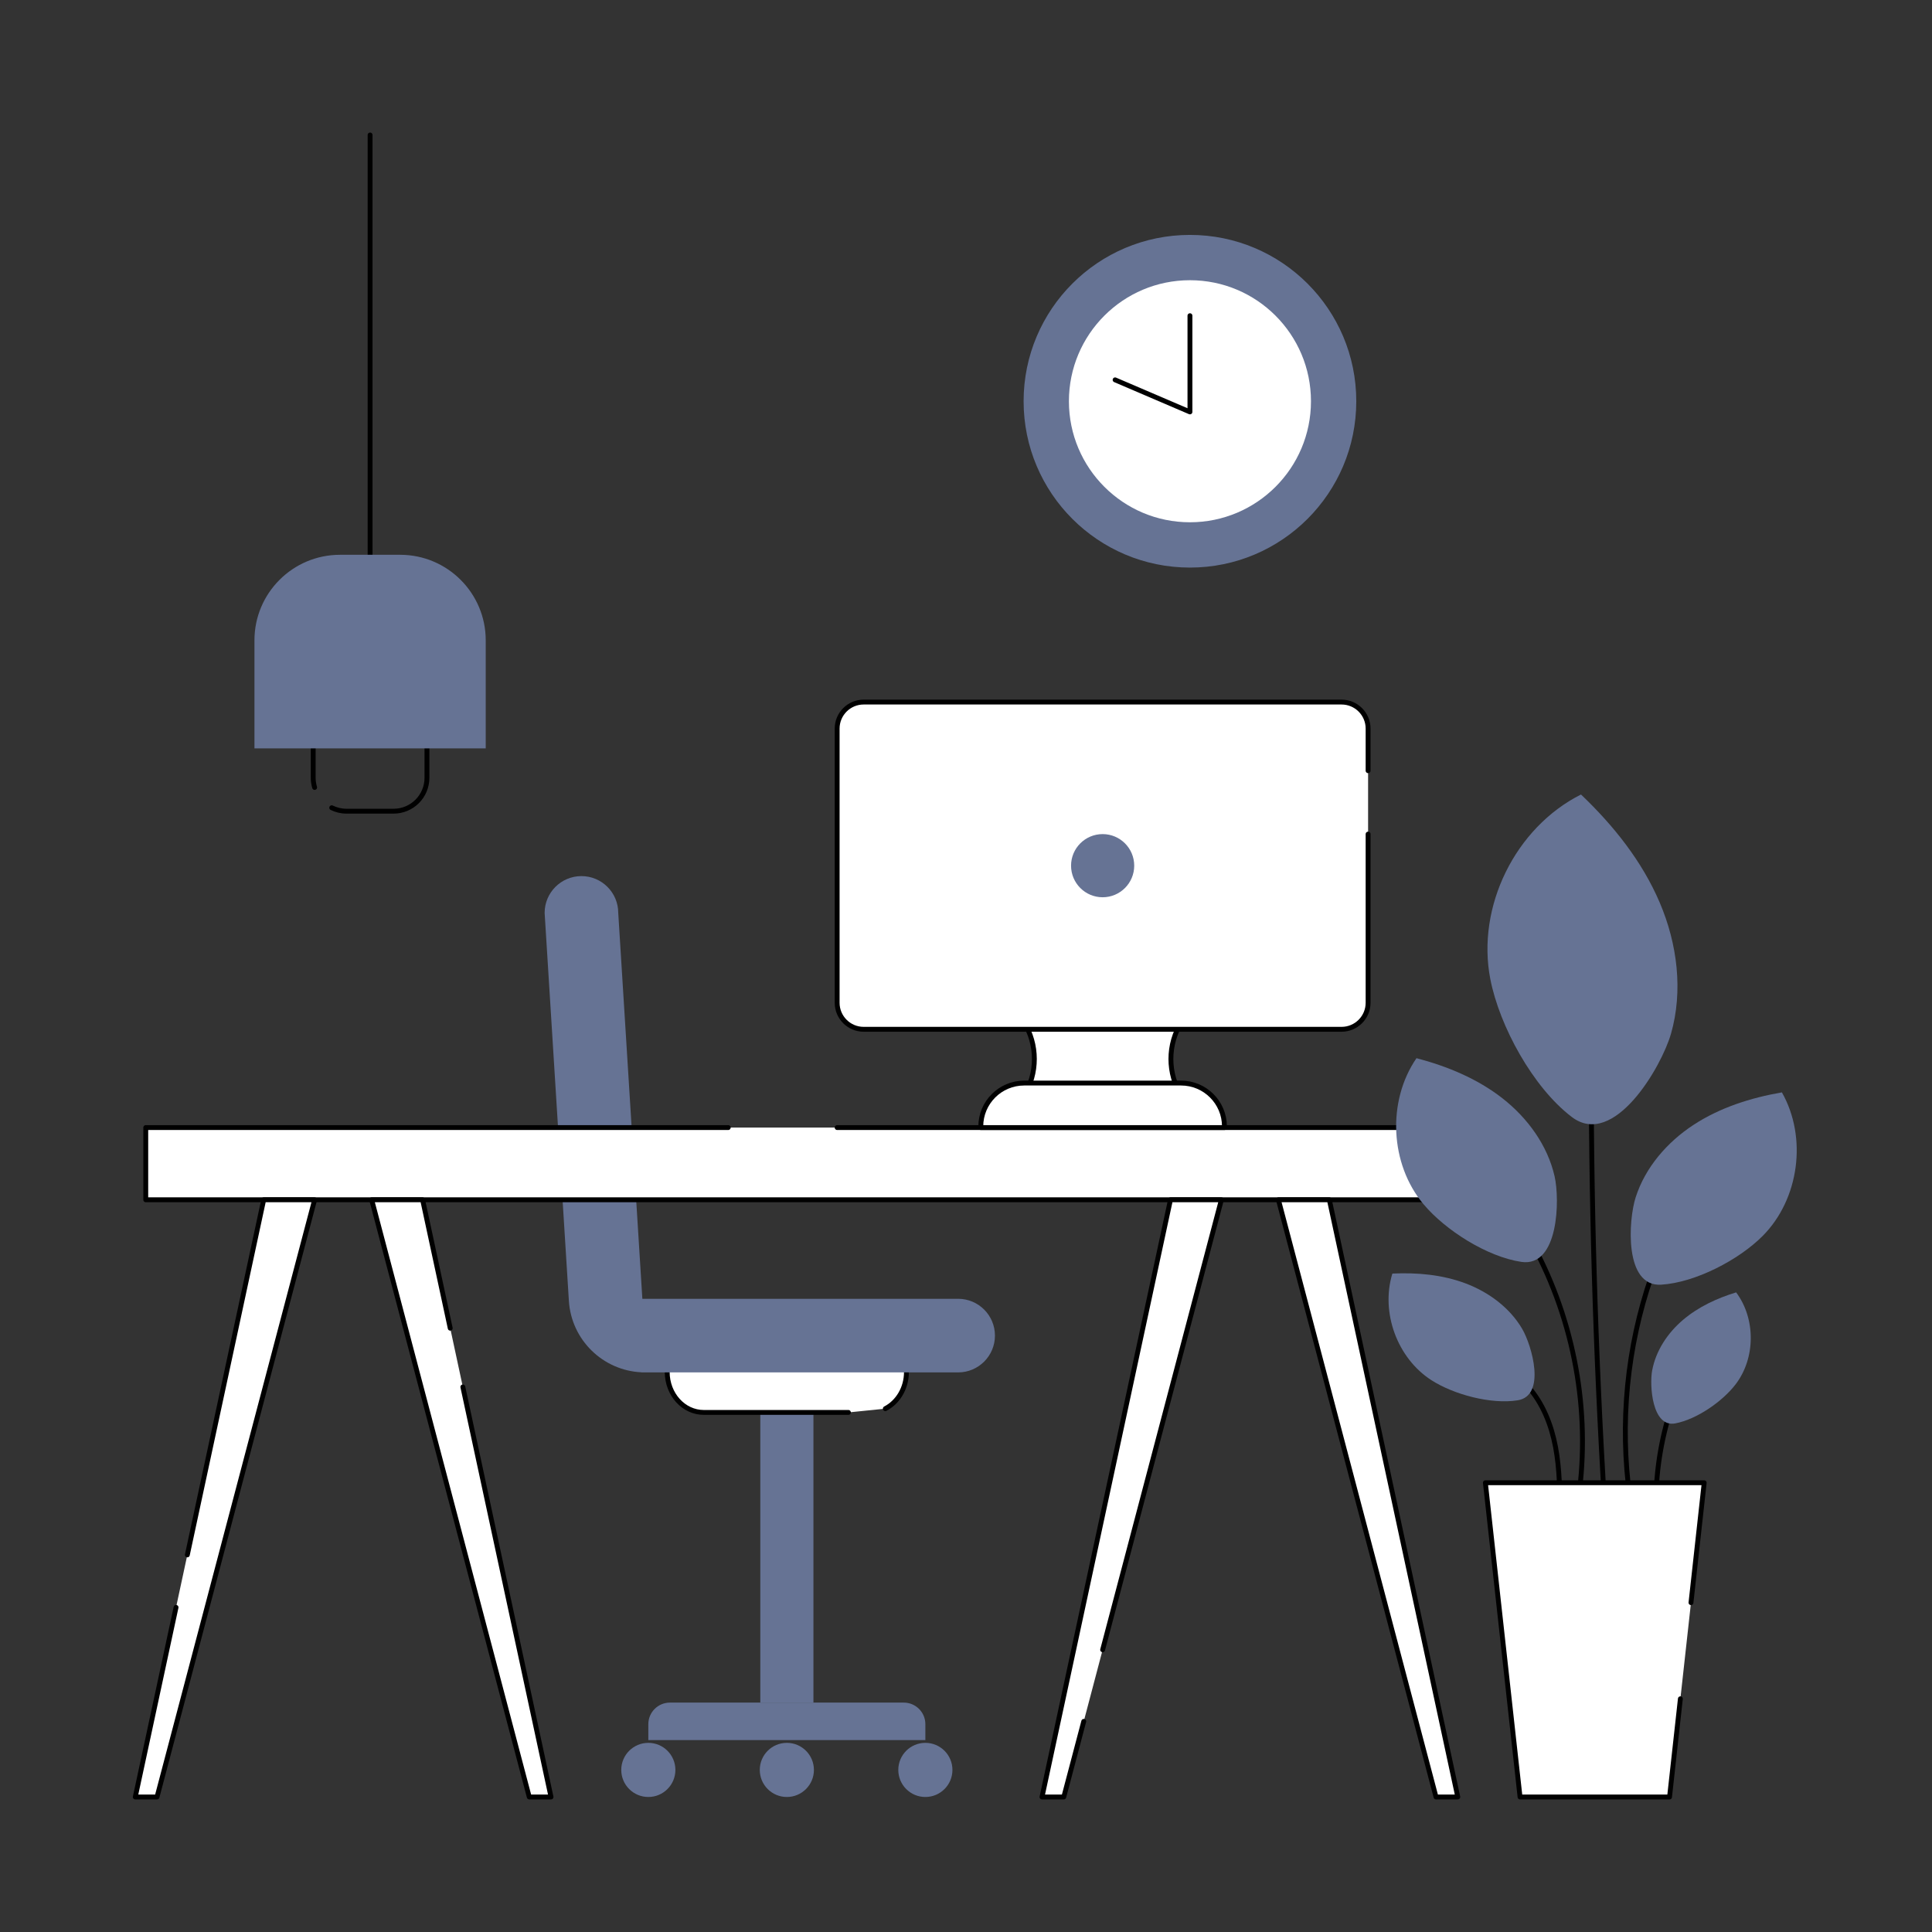 <?xml version="1.0" encoding="UTF-8"?>
<svg xmlns="http://www.w3.org/2000/svg" id="Bürobau" viewBox="0 0 595.28 595.28">
  <rect x="0" y="0" width="595.28" height="595.28" fill="#333333" stroke="none"/>
  <defs>
    <style>
      .cls-1 {
        fill: #667394;
      }

      .cls-2, .cls-3 {
        fill: #fff;
      }

      .cls-4 {
        fill: none;
      }

      .cls-4, .cls-3 {
        stroke: #000;
        stroke-linecap: round;
        stroke-linejoin: round;
        stroke-width: 1.5px;
      }
    </style>
  </defs>
  <g>
    <rect class="cls-1" x="234.26" y="435.19" width="16.37" height="89.42"></rect>
    <path class="cls-3" d="M261.41,435.19h-44.57c-6.22,0-11.26-5.58-11.26-12.46v-1.61h73.71v1.61c0,5-2.67,9.32-6.51,11.3"></path>
    <path class="cls-1" d="M236.67,487.7h4.9c3.67,0,6.65,2.98,6.65,6.65v72.06c0,3.67-2.98,6.65-6.65,6.65h-4.9v-85.36h0Z" transform="translate(-287.94 772.82) rotate(-90)"></path>
    <circle class="cls-1" cx="199.76" cy="545.34" r="8.34"></circle>
    <circle class="cls-1" cx="242.44" cy="545.34" r="8.34"></circle>
    <circle class="cls-1" cx="285.12" cy="545.34" r="8.34"></circle>
    <path class="cls-1" d="M295.22,400.18h-97.3l-7.43-118.9c0-6.26-5.08-11.34-11.34-11.34s-11.34,5.08-11.34,11.34l7.47,119.52c.75,12.03,10.45,21.47,22.36,22.03v.03h97.58c6.26,0,11.34-5.08,11.34-11.34s-5.08-11.34-11.34-11.34Z"></path>
  </g>
  <polyline class="cls-3" points="257.94 347.42 445.93 347.42 445.93 369.67 44.91 369.67 44.91 347.42 224.38 347.42"></polyline>
  <g>
    <polygon class="cls-3" points="449.17 553.68 442.46 553.68 393.9 369.67 409.59 369.67 449.17 553.68"></polygon>
    <polyline class="cls-3" points="339.74 508.32 376.33 369.67 360.64 369.67 321.06 553.68 327.77 553.68 333.92 530.38"></polyline>
    <polyline class="cls-3" points="142.61 427.34 169.78 553.68 163.07 553.68 114.52 369.67 130.21 369.67 138.72 409.24"></polyline>
    <polyline class="cls-3" points="54.24 495.26 41.68 553.68 48.38 553.68 96.94 369.67 81.25 369.67 57.72 479.09"></polyline>
  </g>
  <g>
    <path class="cls-4" d="M508.8,393.3c-7.52,21.75-9.8,45.29-6.61,68.08"></path>
    <path class="cls-4" d="M515.73,431.49c-3.6,10.09-5.47,20.8-5.51,31.51"></path>
    <path class="cls-4" d="M490.29,320.99c-.15,47.57,1.23,95.15,4.11,142.63"></path>
    <path class="cls-4" d="M471.16,381.43c13.19,23.3,18.72,50.84,15.56,77.43"></path>
    <path class="cls-4" d="M470.74,427.17c4.64,5.16,7.26,11.88,8.55,18.7,1.28,6.82,1.32,13.81,1.35,20.75.11-.29.23-.59.34-.88"></path>
    <path class="cls-1" d="M503.97,368.93c2.97-9.26,9.72-17.04,17.86-22.36s17.62-8.33,27.2-9.99c7.88,13.88,5.35,32.87-5.89,44.2-7.32,7.38-20.74,14.4-31.3,15.05-11.46.71-10.12-19.89-7.87-26.91Z"></path>
    <path class="cls-1" d="M509.07,422.22c1.13-6.08,4.77-11.53,9.49-15.54,4.72-4.01,10.45-6.67,16.37-8.48,6.08,8.13,6,20.32-.19,28.37-4.03,5.25-11.94,10.75-18.56,12-7.17,1.36-7.98-11.75-7.12-16.36Z"></path>
    <path class="cls-1" d="M469.05,409.51c-3.85-6.59-10.35-11.39-17.5-14.08-7.15-2.69-14.92-3.38-22.54-3.02-3.67,11.98,1.51,26.09,12.05,32.86,6.87,4.41,18.34,7.49,26.54,6.19,8.9-1.41,4.36-16.96,1.44-21.95Z"></path>
    <path class="cls-1" d="M478.99,362.42c-2.19-9.57-8.32-17.96-16.05-24.01-7.73-6.04-17-9.88-26.5-12.37-9.11,13.29-8.19,32.6,2.14,44.96,6.73,8.05,19.63,16.25,30.19,17.81,11.46,1.69,11.88-19.14,10.22-26.39Z"></path>
    <path class="cls-1" d="M514.84,318.59c3.81-13.29,1.97-27.8-3.46-40.51-5.42-12.71-14.24-23.75-24.25-33.28-20.26,10.18-32.27,34.61-27.94,56.87,2.82,14.5,13.13,33.38,25.1,42.49,12.98,9.88,27.66-15.51,30.54-25.57Z"></path>
    <polyline class="cls-3" points="521.02 493.8 525.09 456.86 457.67 456.86 468.35 553.68 514.41 553.68 517.75 523.42"></polyline>
  </g>
  <path class="cls-3" d="M364.09,337.8h-48.7,0c4.42-7.04,4.42-15.98,0-23.02h0s48.7,0,48.7,0h0c-4.42,7.04-4.42,15.98,0,23.02h0Z"></path>
  <path class="cls-3" d="M421.53,257v51.97c0,4.51-3.66,8.17-8.17,8.17h-147.25c-4.51,0-8.17-3.66-8.17-8.17v-84.48c0-4.51,3.66-8.17,8.17-8.17h147.25c4.51,0,8.17,3.66,8.17,8.17v12.97"></path>
  <path class="cls-3" d="M315.56,333.71h48.35c7.37,0,13.36,5.98,13.36,13.36v.35h-75.07v-.35c0-7.37,5.98-13.36,13.36-13.36Z"></path>
  <circle class="cls-1" cx="339.74" cy="266.73" r="9.73"></circle>
  <g>
    <circle class="cls-1" cx="366.64" cy="123.63" r="51.25"></circle>
    <circle class="cls-2" cx="366.64" cy="123.63" r="37.29"></circle>
    <polyline class="cls-4" points="366.64 97.27 366.64 126.92 343.58 117.04"></polyline>
  </g>
  <g>
    <path class="cls-4" d="M96.94,242.63c-.28-.94-.44-1.94-.44-2.97v-13.19h35.05v13.19c0,5.68-4.6,10.28-10.28,10.28h-14.5c-1.64,0-3.18-.38-4.56-1.06"></path>
    <line class="cls-4" x1="114.03" y1="41.59" x2="114.03" y2="180.44"></line>
    <path class="cls-1" d="M104.76,170.94h18.54c14.55,0,26.36,11.81,26.36,26.36v33.29h-71.26v-33.29c0-14.55,11.81-26.36,26.36-26.36Z"></path>
  </g>
</svg>
